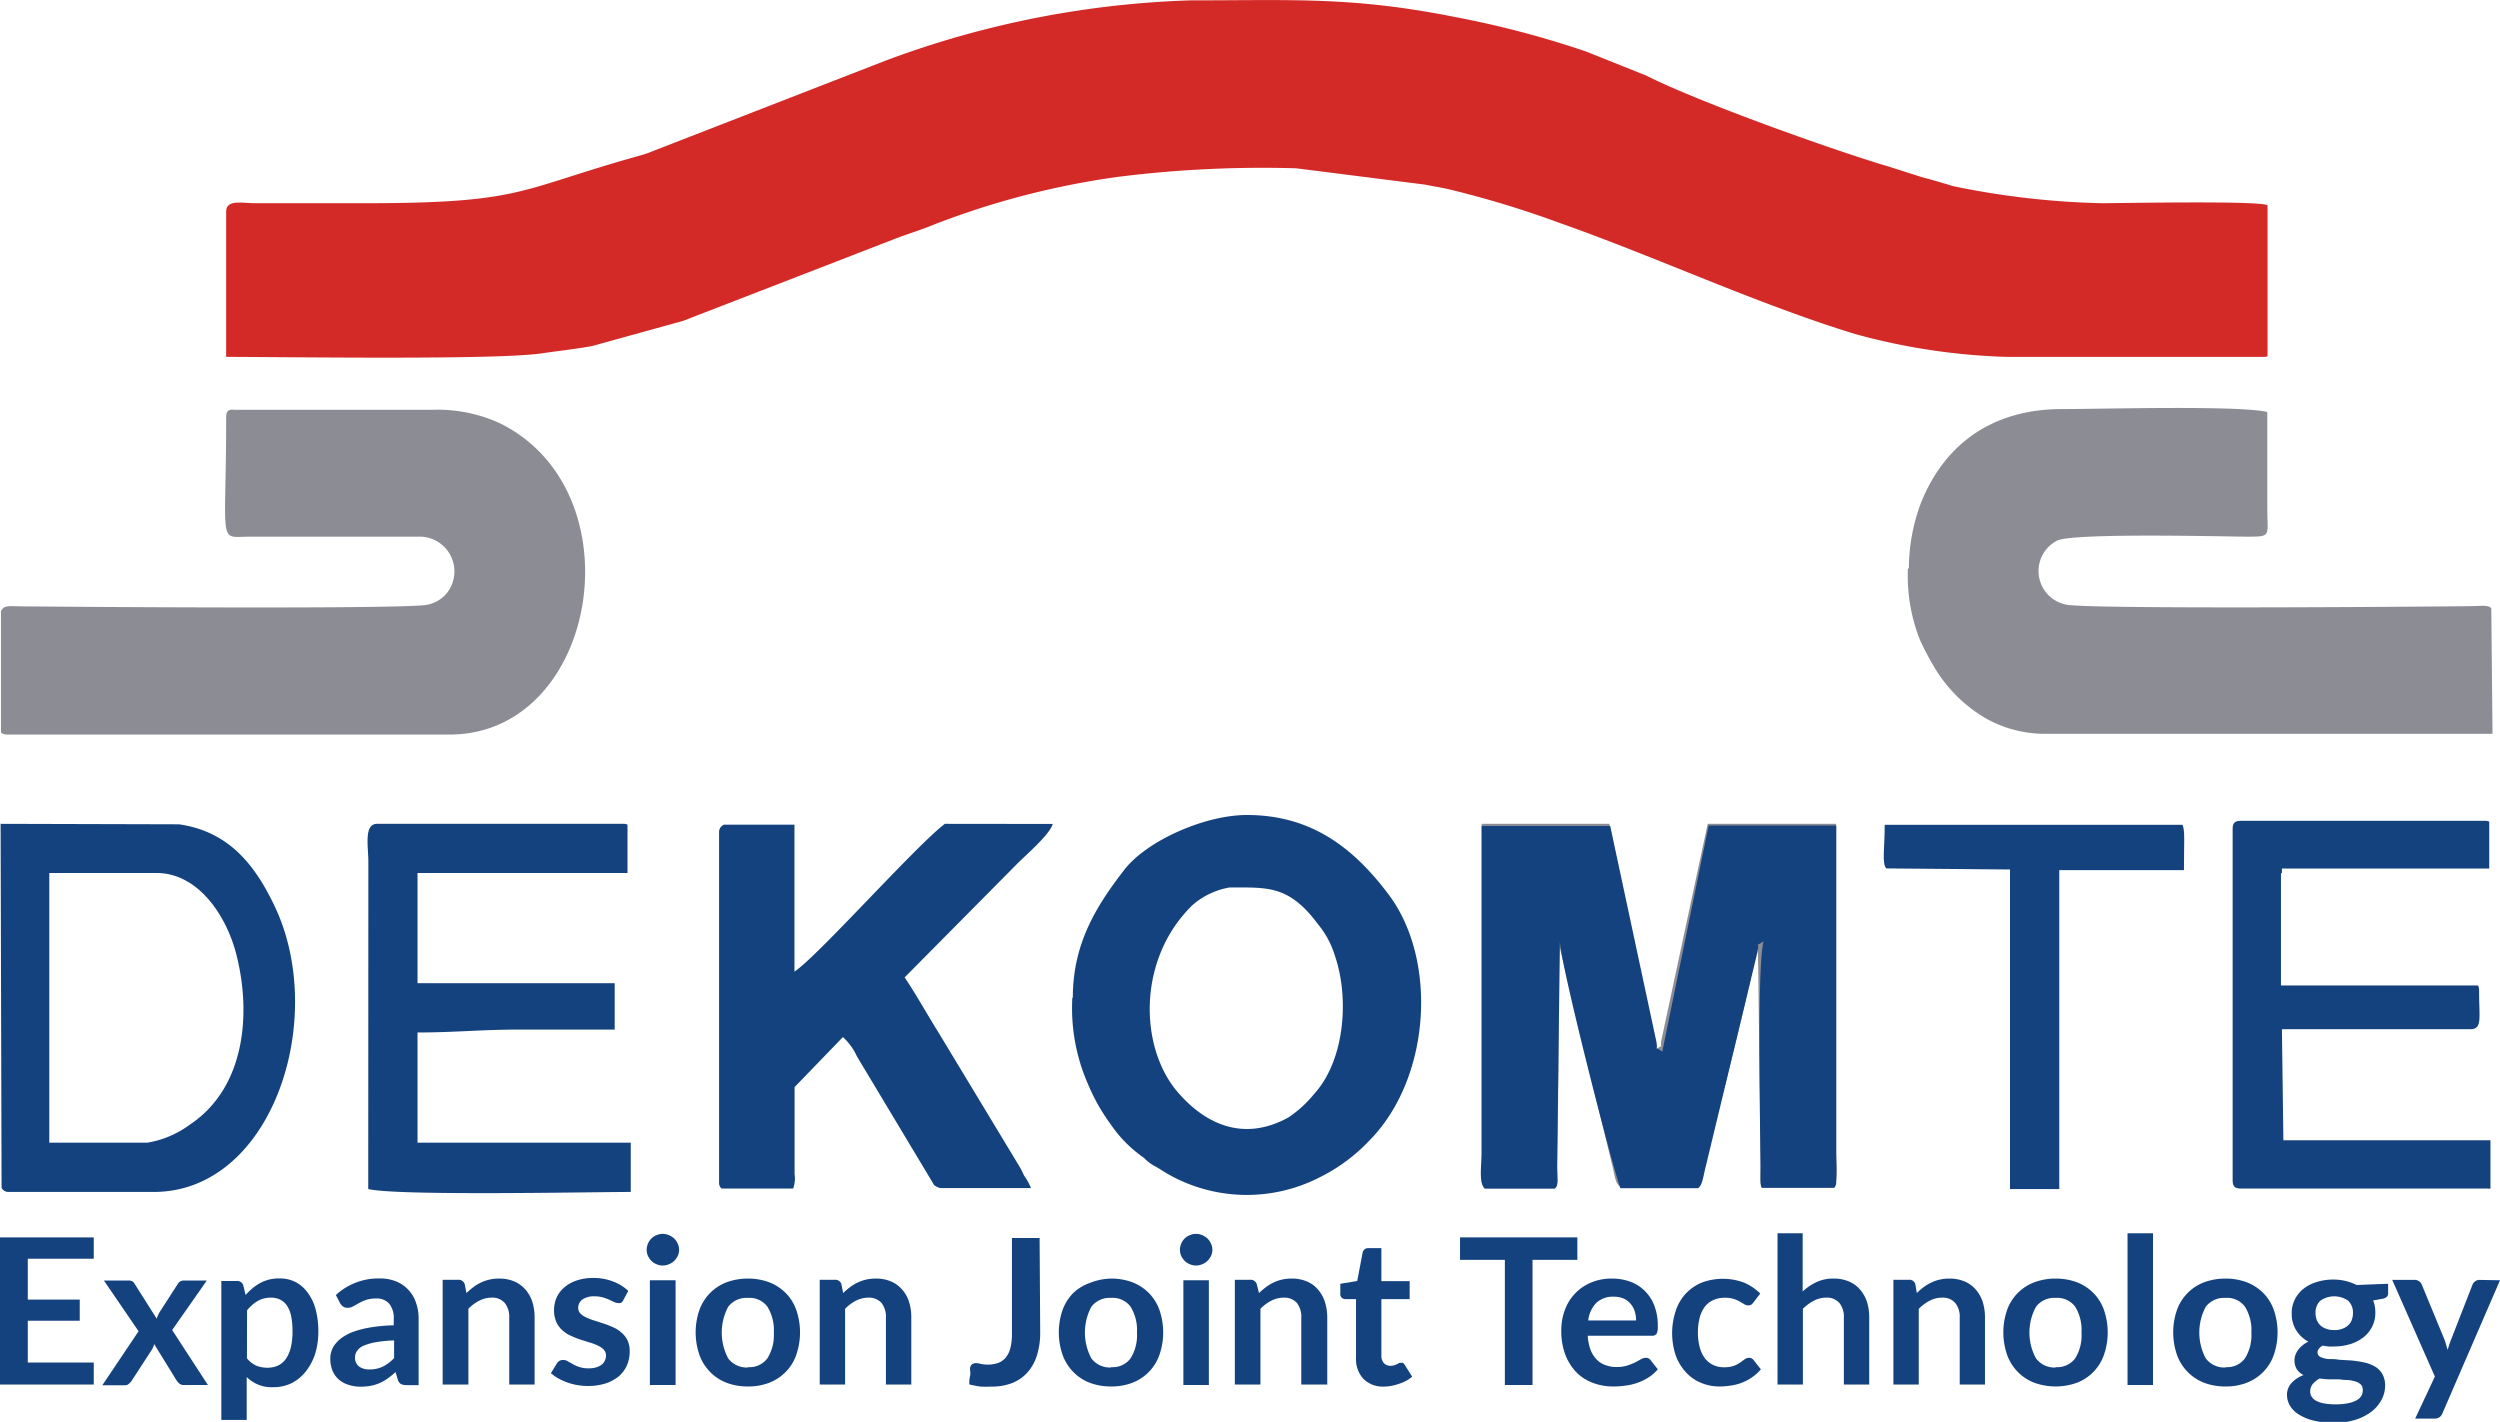 <svg id="Layer_1" data-name="Layer 1" xmlns="http://www.w3.org/2000/svg" viewBox="0 0 206.93 117.69"><defs><style>.cls-1{isolation:isolate;}.cls-2{fill:#14427e;}.cls-3{fill:#d32a28;}.cls-4{fill:#8c8c94;}</style></defs><title>DEKOMTE SVG</title><g class="cls-1"><path class="cls-2" d="M6.09,109v3.38h4.3v1.75H6.09v3.46h5.46v1.82H3.79V107.23h7.76V109Z" transform="translate(-3.79 -4.81)"/><path class="cls-2" d="M21,119.45H19a.57.57,0,0,1-.37-.12,1.18,1.18,0,0,1-.23-.27l-1.85-3a1.71,1.71,0,0,1-.09.27,1.36,1.36,0,0,1-.13.24l-1.63,2.51a1.38,1.38,0,0,1-.23.26.47.47,0,0,1-.34.13H12.26l3-4.47-2.87-4.2h2a.74.74,0,0,1,.34.06.51.51,0,0,1,.2.21l1.83,2.89a2.88,2.88,0,0,1,.26-.57l1.47-2.28a.56.56,0,0,1,.49-.31h1.93l-2.87,4.1Z" transform="translate(-3.79 -4.81)"/><path class="cls-2" d="M24.12,112a4.54,4.54,0,0,1,1.22-1,3.23,3.23,0,0,1,1.6-.37,2.82,2.82,0,0,1,1.3.29,2.9,2.9,0,0,1,1,.86,4.09,4.09,0,0,1,.67,1.39,7.06,7.06,0,0,1,.23,1.88,6.07,6.07,0,0,1-.26,1.8,4.57,4.57,0,0,1-.75,1.44,3.53,3.53,0,0,1-1.19,1,3.43,3.43,0,0,1-1.55.34,2.91,2.91,0,0,1-2.18-.84v3.55h-2.1v-11.5h1.28a.51.51,0,0,1,.54.38Zm.11,5.24a2.08,2.08,0,0,0,.78.61,2.49,2.49,0,0,0,.91.17,2.13,2.13,0,0,0,.86-.17,1.72,1.72,0,0,0,.66-.54,3,3,0,0,0,.41-.92A5.53,5.53,0,0,0,28,115a6,6,0,0,0-.12-1.29,2.47,2.47,0,0,0-.35-.85,1.42,1.42,0,0,0-.56-.48,1.65,1.65,0,0,0-.75-.16,2.18,2.18,0,0,0-1.11.28,3.26,3.26,0,0,0-.87.77Z" transform="translate(-3.79 -4.81)"/><path class="cls-2" d="M31.59,112a5.2,5.2,0,0,1,3.63-1.37,3.49,3.49,0,0,1,1.37.25,2.79,2.79,0,0,1,1,.69,2.82,2.82,0,0,1,.63,1.06,3.9,3.9,0,0,1,.22,1.35v5.48h-1a1,1,0,0,1-.46-.09.61.61,0,0,1-.26-.36l-.19-.63a7,7,0,0,1-.64.52,3.64,3.64,0,0,1-.66.38,3.37,3.37,0,0,1-.72.23,4.57,4.57,0,0,1-.86.08,3.31,3.31,0,0,1-1-.15,2.27,2.27,0,0,1-.81-.44,2,2,0,0,1-.53-.74,2.66,2.66,0,0,1-.18-1,1.81,1.81,0,0,1,.11-.65,1.71,1.71,0,0,1,.36-.62,2.61,2.61,0,0,1,.65-.56,4.06,4.06,0,0,1,1-.46,8.34,8.34,0,0,1,1.36-.31,12.87,12.87,0,0,1,1.77-.15V114a1.89,1.89,0,0,0-.38-1.29,1.36,1.36,0,0,0-1.08-.42,2.49,2.49,0,0,0-.84.12,3.25,3.25,0,0,0-.59.27l-.47.26a.9.9,0,0,1-.46.12.61.61,0,0,1-.38-.11,1,1,0,0,1-.24-.27Zm4.82,3.76a11.28,11.28,0,0,0-1.53.15,4.7,4.7,0,0,0-1,.29,1.24,1.24,0,0,0-.53.42.87.87,0,0,0-.17.51.91.91,0,0,0,.33.79,1.41,1.41,0,0,0,.86.24,2.46,2.46,0,0,0,1.12-.24,3.35,3.35,0,0,0,.92-.7Z" transform="translate(-3.79 -4.81)"/><path class="cls-2" d="M42.4,111.84a5.07,5.07,0,0,1,.56-.48,3,3,0,0,1,.62-.38,3.23,3.23,0,0,1,.7-.25,3.49,3.49,0,0,1,.82-.09,3.2,3.2,0,0,1,1.27.24,2.6,2.6,0,0,1,.92.68,2.89,2.89,0,0,1,.56,1,4.27,4.27,0,0,1,.19,1.33v5.52h-2.1v-5.52a1.83,1.83,0,0,0-.37-1.23,1.36,1.36,0,0,0-1.11-.44,2.26,2.26,0,0,0-1,.25,3.51,3.51,0,0,0-.9.67v6.27H40.43v-8.67h1.29a.52.52,0,0,1,.54.38Z" transform="translate(-3.79 -4.81)"/><path class="cls-2" d="M55.36,112.47a.55.55,0,0,1-.18.19.54.54,0,0,1-.24,0,.79.79,0,0,1-.32-.08l-.41-.19a3.14,3.14,0,0,0-.52-.19,2.4,2.4,0,0,0-.69-.09,1.65,1.65,0,0,0-1,.26.84.84,0,0,0-.35.69.67.67,0,0,0,.18.47,1.55,1.55,0,0,0,.49.33,4.83,4.83,0,0,0,.68.26l.78.25c.26.09.52.19.78.31a2.56,2.56,0,0,1,.68.44,2,2,0,0,1,.49.63,2.06,2.06,0,0,1,.18.9,2.88,2.88,0,0,1-.22,1.15,2.54,2.54,0,0,1-.67.92,3.4,3.4,0,0,1-1.1.6,4.85,4.85,0,0,1-1.5.21,5.06,5.06,0,0,1-1.7-.3,5,5,0,0,1-.74-.34,3.87,3.87,0,0,1-.59-.42l.49-.8a.66.66,0,0,1,.22-.22.61.61,0,0,1,.32-.07.62.62,0,0,1,.37.11l.41.23a2.73,2.73,0,0,0,.54.24,2.44,2.44,0,0,0,.78.11,2.08,2.08,0,0,0,.65-.09,1.52,1.52,0,0,0,.44-.23.81.81,0,0,0,.25-.34.86.86,0,0,0,.09-.39.72.72,0,0,0-.19-.5,1.46,1.46,0,0,0-.48-.33,3.68,3.68,0,0,0-.69-.26l-.79-.25a6.86,6.86,0,0,1-.79-.32,2.52,2.52,0,0,1-.69-.46,2,2,0,0,1-.49-.68,2.42,2.42,0,0,1-.18-1,2.52,2.52,0,0,1,.21-1,2.33,2.33,0,0,1,.63-.84,2.91,2.91,0,0,1,1-.57,4.11,4.11,0,0,1,1.42-.22,4.32,4.32,0,0,1,1.64.3,3.58,3.58,0,0,1,1.24.77Z" transform="translate(-3.79 -4.81)"/><path class="cls-2" d="M60,108.25a1.12,1.12,0,0,1-.11.51,1.46,1.46,0,0,1-.29.41,1.39,1.39,0,0,1-.43.28,1.36,1.36,0,0,1-.53.11,1.26,1.26,0,0,1-.51-.11,1.28,1.28,0,0,1-.43-.28,1.65,1.65,0,0,1-.28-.41,1.26,1.26,0,0,1,0-1,1.24,1.24,0,0,1,.71-.71,1.26,1.26,0,0,1,.51-.11,1.36,1.36,0,0,1,.53.11,1.6,1.6,0,0,1,.43.28,1.3,1.3,0,0,1,.29.43A1.13,1.13,0,0,1,60,108.25Zm-.29,2.53v8.67H57.58v-8.67Z" transform="translate(-3.79 -4.81)"/><path class="cls-2" d="M65.7,110.64a5,5,0,0,1,1.77.31,4,4,0,0,1,1.36.89,3.78,3.78,0,0,1,.87,1.4,5.71,5.71,0,0,1,0,3.71,3.74,3.74,0,0,1-.87,1.41,3.85,3.85,0,0,1-1.36.9,4.77,4.77,0,0,1-1.77.31,4.86,4.86,0,0,1-1.78-.31,3.76,3.76,0,0,1-1.36-.9,3.89,3.89,0,0,1-.88-1.41,5.71,5.71,0,0,1,0-3.71,3.93,3.93,0,0,1,.88-1.4,3.87,3.87,0,0,1,1.36-.89A5.08,5.08,0,0,1,65.7,110.64Zm0,7.33a1.83,1.83,0,0,0,1.61-.73,3.6,3.6,0,0,0,.53-2.13,3.67,3.67,0,0,0-.53-2.14,1.83,1.83,0,0,0-1.61-.73,1.9,1.9,0,0,0-1.64.74,4.55,4.55,0,0,0,0,4.26A1.92,1.92,0,0,0,65.7,118Z" transform="translate(-3.79 -4.81)"/><path class="cls-2" d="M73.58,111.84a5.07,5.07,0,0,1,.56-.48,3,3,0,0,1,.62-.38,3.23,3.23,0,0,1,.7-.25,3.49,3.49,0,0,1,.82-.09,3.16,3.16,0,0,1,1.27.24,2.51,2.51,0,0,1,.92.68,2.74,2.74,0,0,1,.56,1,4.27,4.27,0,0,1,.19,1.33v5.52h-2.1v-5.52a1.88,1.88,0,0,0-.36-1.23,1.4,1.4,0,0,0-1.12-.44,2.26,2.26,0,0,0-1,.25,3.51,3.51,0,0,0-.9.67v6.27h-2.1v-8.67H72.9a.52.52,0,0,1,.54.38Z" transform="translate(-3.79 -4.81)"/><path class="cls-2" d="M89.89,115.1a6.28,6.28,0,0,1-.26,1.86,3.83,3.83,0,0,1-.76,1.41,3.38,3.38,0,0,1-1.26.9,4.57,4.57,0,0,1-1.76.31,9.08,9.08,0,0,1-.91,0,8.74,8.74,0,0,1-.92-.18c0-.22,0-.45.06-.67s0-.45,0-.68a.54.54,0,0,1,.15-.3.55.55,0,0,1,.36-.11,1.69,1.69,0,0,1,.38.06,2.38,2.38,0,0,0,.59.06,2.54,2.54,0,0,0,.86-.14,1.46,1.46,0,0,0,.62-.45,1.88,1.88,0,0,0,.38-.79,4.42,4.42,0,0,0,.13-1.18v-7.92h2.29Z" transform="translate(-3.79 -4.81)"/><path class="cls-2" d="M95.76,110.64a5,5,0,0,1,1.77.31,4,4,0,0,1,1.36.89,3.91,3.91,0,0,1,.87,1.4,5.71,5.71,0,0,1,0,3.71,3.82,3.82,0,0,1-2.23,2.31,4.77,4.77,0,0,1-1.77.31,4.82,4.82,0,0,1-1.78-.31,3.76,3.76,0,0,1-1.36-.9,3.89,3.89,0,0,1-.88-1.41,5.71,5.71,0,0,1,0-3.71,3.93,3.93,0,0,1,.88-1.4A3.87,3.87,0,0,1,94,111,5,5,0,0,1,95.76,110.64Zm0,7.33a1.83,1.83,0,0,0,1.61-.73,3.6,3.6,0,0,0,.53-2.13,3.67,3.67,0,0,0-.53-2.14,1.83,1.83,0,0,0-1.61-.73,1.9,1.9,0,0,0-1.64.74,4.55,4.55,0,0,0,0,4.26A1.92,1.92,0,0,0,95.76,118Z" transform="translate(-3.79 -4.81)"/><path class="cls-2" d="M104.14,108.25a1.12,1.12,0,0,1-.11.51,1.46,1.46,0,0,1-.29.41,1.39,1.39,0,0,1-.43.28,1.36,1.36,0,0,1-.53.11,1.26,1.26,0,0,1-.51-.11,1.28,1.28,0,0,1-.43-.28,1.65,1.65,0,0,1-.28-.41,1.26,1.26,0,0,1,0-1,1.24,1.24,0,0,1,.71-.71,1.26,1.26,0,0,1,.51-.11,1.36,1.36,0,0,1,.53.11,1.6,1.6,0,0,1,.43.28,1.3,1.3,0,0,1,.29.43A1.13,1.13,0,0,1,104.14,108.25Zm-.29,2.53v8.67h-2.11v-8.67Z" transform="translate(-3.79 -4.81)"/><path class="cls-2" d="M108,111.84a6.2,6.2,0,0,1,.56-.48,3.33,3.33,0,0,1,.62-.38,3.23,3.23,0,0,1,.7-.25,3.55,3.55,0,0,1,.82-.09,3.16,3.16,0,0,1,1.27.24,2.43,2.43,0,0,1,.92.68,2.74,2.74,0,0,1,.56,1,4.27,4.27,0,0,1,.2,1.33v5.52H111.5v-5.52a1.88,1.88,0,0,0-.36-1.23,1.4,1.4,0,0,0-1.12-.44,2.26,2.26,0,0,0-1,.25,3.51,3.51,0,0,0-.9.67v6.27H106v-8.67h1.28a.52.52,0,0,1,.54.38Z" transform="translate(-3.79 -4.81)"/><path class="cls-2" d="M118.39,119.58a2.3,2.3,0,0,1-1.75-.64,2.42,2.42,0,0,1-.61-1.76v-4.84h-.89a.44.44,0,0,1-.29-.11.42.42,0,0,1-.12-.33v-.83l1.4-.23.45-2.36a.46.46,0,0,1,.16-.26.49.49,0,0,1,.3-.1h1.09v2.73h2.34v1.49h-2.34V117a.93.93,0,0,0,.2.63.72.72,0,0,0,.55.23,1,1,0,0,0,.33-.05l.23-.09.18-.1a.3.3,0,0,1,.15,0,.25.25,0,0,1,.15,0,.92.92,0,0,1,.13.14l.63,1a3.12,3.12,0,0,1-1.06.58A3.91,3.91,0,0,1,118.39,119.58Z" transform="translate(-3.79 -4.81)"/><path class="cls-2" d="M134.35,109.09h-3.71v10.36h-2.29V109.09h-3.71v-1.86h9.71Z" transform="translate(-3.79 -4.81)"/><path class="cls-2" d="M135.21,115.37a4.18,4.18,0,0,0,.23,1.16,2.37,2.37,0,0,0,.5.8,1.81,1.81,0,0,0,.73.47,2.52,2.52,0,0,0,.93.16,2.88,2.88,0,0,0,.88-.12,5.86,5.86,0,0,0,.65-.26l.48-.26a.8.8,0,0,1,.4-.12.45.45,0,0,1,.4.19l.6.76a3.35,3.35,0,0,1-.78.68,4.23,4.23,0,0,1-.91.44,4.48,4.48,0,0,1-1,.23,6.26,6.26,0,0,1-1,.07,4.66,4.66,0,0,1-1.69-.3,3.8,3.8,0,0,1-1.37-.88,4.47,4.47,0,0,1-.91-1.46,5.59,5.59,0,0,1-.33-2,4.8,4.8,0,0,1,.29-1.67,3.89,3.89,0,0,1,2.15-2.28,4.32,4.32,0,0,1,1.76-.34,4.37,4.37,0,0,1,1.52.26,3.26,3.26,0,0,1,1.2.77,3.39,3.39,0,0,1,.79,1.23,4.61,4.61,0,0,1,.28,1.67,1.33,1.33,0,0,1-.1.64.42.42,0,0,1-.39.16Zm4-1.26a2.37,2.37,0,0,0-.11-.76,1.77,1.77,0,0,0-.35-.63,1.6,1.6,0,0,0-.58-.43,2.07,2.07,0,0,0-.82-.15,2,2,0,0,0-1.43.51,2.49,2.49,0,0,0-.67,1.46Z" transform="translate(-3.79 -4.81)"/><path class="cls-2" d="M148.93,112.61a1.11,1.11,0,0,1-.18.19.48.48,0,0,1-.26.06.59.59,0,0,1-.31-.09l-.37-.22a2.44,2.44,0,0,0-.51-.22,2.12,2.12,0,0,0-.72-.1,2.24,2.24,0,0,0-1,.2,1.84,1.84,0,0,0-.7.57,2.66,2.66,0,0,0-.41.9,4.8,4.8,0,0,0-.14,1.19,4.63,4.63,0,0,0,.15,1.24,2.65,2.65,0,0,0,.43.91,1.88,1.88,0,0,0,.68.55,2,2,0,0,0,.9.19,2.33,2.33,0,0,0,.82-.12,2.52,2.52,0,0,0,.52-.27l.37-.27a.57.57,0,0,1,.35-.12.44.44,0,0,1,.39.19l.6.76a3.47,3.47,0,0,1-.76.68,3.75,3.75,0,0,1-.84.44,4.19,4.19,0,0,1-.91.23,5.62,5.62,0,0,1-.92.07,3.85,3.85,0,0,1-1.52-.3,3.52,3.52,0,0,1-1.25-.87,4.12,4.12,0,0,1-.85-1.41,5.86,5.86,0,0,1,0-3.67,3.94,3.94,0,0,1,.81-1.41,3.88,3.88,0,0,1,1.33-.93,5,5,0,0,1,3.53,0,4.35,4.35,0,0,1,1.33.9Z" transform="translate(-3.79 -4.81)"/><path class="cls-2" d="M153,111.71a4.27,4.27,0,0,1,1.13-.77,3.2,3.2,0,0,1,1.43-.3,3.16,3.16,0,0,1,1.27.24,2.55,2.55,0,0,1,.93.68,3.05,3.05,0,0,1,.56,1,4.27,4.27,0,0,1,.19,1.33v5.52h-2.1v-5.52a1.83,1.83,0,0,0-.37-1.23,1.36,1.36,0,0,0-1.11-.44,2.2,2.2,0,0,0-1,.25,3.74,3.74,0,0,0-.91.67v6.27h-2.1V106.89H153Z" transform="translate(-3.79 -4.81)"/><path class="cls-2" d="M162.45,111.84a5,5,0,0,1,.55-.48,3.4,3.4,0,0,1,.63-.38,3.05,3.05,0,0,1,.7-.25,3.47,3.47,0,0,1,.81-.09,3.16,3.16,0,0,1,1.27.24,2.55,2.55,0,0,1,.93.68,3.05,3.05,0,0,1,.56,1,4.27,4.27,0,0,1,.19,1.33v5.52H166v-5.52a1.83,1.83,0,0,0-.37-1.23,1.36,1.36,0,0,0-1.11-.44,2.2,2.2,0,0,0-1,.25,3.74,3.74,0,0,0-.91.67v6.27h-2.1v-8.67h1.29a.5.5,0,0,1,.53.38Z" transform="translate(-3.79 -4.81)"/><path class="cls-2" d="M173.94,110.64a5,5,0,0,1,1.77.31,3.87,3.87,0,0,1,1.36.89,3.78,3.78,0,0,1,.87,1.4,5.71,5.71,0,0,1,0,3.71,3.82,3.82,0,0,1-2.23,2.31,5.21,5.21,0,0,1-3.54,0,3.8,3.8,0,0,1-1.37-.9,3.89,3.89,0,0,1-.88-1.41,5.71,5.71,0,0,1,0-3.71,3.82,3.82,0,0,1,2.25-2.29A5,5,0,0,1,173.94,110.64Zm0,7.33a1.85,1.85,0,0,0,1.62-.73,3.6,3.6,0,0,0,.52-2.13,3.68,3.68,0,0,0-.52-2.14,1.85,1.85,0,0,0-1.62-.73,1.88,1.88,0,0,0-1.63.74,4.47,4.47,0,0,0,0,4.26A1.9,1.9,0,0,0,173.94,118Z" transform="translate(-3.79 -4.81)"/><path class="cls-2" d="M182,106.89v12.56h-2.11V106.89Z" transform="translate(-3.79 -4.81)"/><path class="cls-2" d="M188,110.64a5,5,0,0,1,1.77.31,4,4,0,0,1,1.36.89,3.78,3.78,0,0,1,.87,1.4,5.71,5.71,0,0,1,0,3.71,3.74,3.74,0,0,1-.87,1.41,3.85,3.85,0,0,1-1.36.9,4.77,4.77,0,0,1-1.77.31,4.86,4.86,0,0,1-1.78-.31,3.87,3.87,0,0,1-2.24-2.31,5.71,5.71,0,0,1,0-3.71,3.84,3.84,0,0,1,2.24-2.29A5.08,5.08,0,0,1,188,110.64Zm0,7.33a1.82,1.82,0,0,0,1.61-.73,3.6,3.6,0,0,0,.53-2.13,3.67,3.67,0,0,0-.53-2.14,1.82,1.82,0,0,0-1.61-.73,1.9,1.9,0,0,0-1.64.74,4.55,4.55,0,0,0,0,4.26A1.92,1.92,0,0,0,188,118Z" transform="translate(-3.79 -4.81)"/><path class="cls-2" d="M201.46,111.07v.78c0,.25-.15.4-.45.46l-.79.14a2.63,2.63,0,0,1,.18,1,2.45,2.45,0,0,1-.26,1.16,2.58,2.58,0,0,1-.72.89,3.45,3.45,0,0,1-1.08.56,4.54,4.54,0,0,1-1.35.2,3.91,3.91,0,0,1-.49,0l-.47-.07c-.27.17-.41.35-.41.55a.41.41,0,0,0,.24.39,2,2,0,0,0,.64.17c.27,0,.58,0,.92.06l1,.06a8.85,8.85,0,0,1,1,.15,3.17,3.17,0,0,1,.91.33,1.73,1.73,0,0,1,.64.62,1.91,1.91,0,0,1,.24,1,2.38,2.38,0,0,1-.28,1.12,3,3,0,0,1-.83,1,4.32,4.32,0,0,1-1.32.68,5.86,5.86,0,0,1-1.79.26,7.17,7.17,0,0,1-1.72-.19,4.19,4.19,0,0,1-1.22-.51,2.17,2.17,0,0,1-.72-.73,1.72,1.72,0,0,1-.24-.86,1.44,1.44,0,0,1,.37-1,2.5,2.5,0,0,1,1-.66,1.48,1.48,0,0,1-.55-.47,1.41,1.41,0,0,1-.2-.78,1.16,1.16,0,0,1,.07-.4,2,2,0,0,1,.21-.41,2.12,2.12,0,0,1,.36-.38,2.41,2.41,0,0,1,.5-.33,2.74,2.74,0,0,1-1-.94,2.56,2.56,0,0,1-.37-1.39,2.45,2.45,0,0,1,.26-1.16,2.58,2.58,0,0,1,.72-.89,3.36,3.36,0,0,1,1.1-.56,4.65,4.65,0,0,1,1.38-.2,4.38,4.38,0,0,1,1,.12,4.26,4.26,0,0,1,.91.33Zm-2.1,8.76a.59.59,0,0,0-.15-.41,1,1,0,0,0-.42-.25,3.09,3.09,0,0,0-.61-.13q-.36,0-.75-.06l-.82,0a7.35,7.35,0,0,1-.82-.07,2,2,0,0,0-.57.46.94.94,0,0,0-.21.61.78.78,0,0,0,.11.42,1,1,0,0,0,.37.35,2.24,2.24,0,0,0,.65.22,5.38,5.38,0,0,0,1,.08,4.91,4.91,0,0,0,1-.09,2.59,2.59,0,0,0,.7-.24,1.08,1.08,0,0,0,.41-.38A.94.94,0,0,0,199.36,119.83ZM197,114.9a1.76,1.76,0,0,0,.68-.11,1.29,1.29,0,0,0,.48-.29,1.09,1.09,0,0,0,.29-.44,1.57,1.57,0,0,0,.1-.58,1.35,1.35,0,0,0-.39-1,2,2,0,0,0-2.32,0,1.35,1.35,0,0,0-.39,1,1.56,1.56,0,0,0,.1.57,1.2,1.2,0,0,0,.29.45,1.29,1.29,0,0,0,.48.29A1.8,1.8,0,0,0,197,114.9Z" transform="translate(-3.79 -4.81)"/><path class="cls-2" d="M210.72,110.78l-4.76,11a.71.71,0,0,1-.24.33.72.72,0,0,1-.46.12H203.7l1.63-3.48-3.53-8h1.85a.56.56,0,0,1,.38.12.58.58,0,0,1,.21.26l1.86,4.5a3.53,3.53,0,0,1,.15.46c.05.15.09.3.13.46l.15-.47c.05-.15.11-.31.17-.46l1.75-4.49a.6.6,0,0,1,.23-.27.54.54,0,0,1,.35-.11Z" transform="translate(-3.79 -4.81)"/></g><path class="cls-3" d="M22.51,22.35v12c4.86,0,22.29.27,26.11-.29,1.25-.19,3-.38,4.19-.61l7.52-2.08,17.3-6.7c1.24-.49,2.28-.78,3.51-1.29A67.54,67.54,0,0,1,96.4,19.44a95.77,95.77,0,0,1,14.68-.7l10.65,1.35c.82.17,1.22.21,2,.39a83,83,0,0,1,9.2,2.8c7.77,2.73,16.44,6.75,24.42,9.18a52.93,52.93,0,0,0,12.51,1.89h21.36a.53.53,0,0,0,.26-.06l0-12.48c-.42-.41-12.1-.18-13.74-.18a67.46,67.46,0,0,1-12.27-1.41c-.9-.27-1.74-.52-2.61-.75l-2.73-.87c-4.59-1.35-15.71-5.33-20.07-7.53l-5-2a79.65,79.65,0,0,0-10.83-2.85c-8.5-1.7-13.38-1.38-21.9-1.38a78.88,78.88,0,0,0-25.27,5l-19.7,7.66c-.55.18-.61.18-1.11.33C46.65,20.54,47,21.63,34,21.63H24.91c-1.11,0-2.4-.34-2.4.72Z" transform="translate(-3.79 -4.81)"/><path class="cls-4" d="M22.51,39.39c0,10.69-.72,9.87,1.92,9.84H38.59a2.88,2.88,0,0,1,2.22,4.63,2.75,2.75,0,0,1-1.64,1c-1.37.38-28.6.19-33.46.14-1.09,0-1.61-.16-1.84.42l0,10c.1.14.29.19.6.19H41c12.29,0,15.66-20.11,4.16-25.77a12.35,12.35,0,0,0-5.6-1.11H23.23C22.68,38.67,22.51,38.84,22.51,39.39Z" transform="translate(-3.79 -4.81)"/><path class="cls-4" d="M161.71,51.87a14.46,14.46,0,0,0,1,5.91,20.3,20.3,0,0,0,1,1.93,12,12,0,0,0,4.52,4.6A10,10,0,0,0,173,65.55H210.1L210,55.15c-.28-.28-.85-.18-1.49-.17-4.88.06-32.32.26-33.72-.13a2.83,2.83,0,0,1-.75-5.28c1.16-.65,13-.37,15.5-.34,2.27,0,1.94.06,1.92-2.16v-.73h0q0-3.72,0-7.43c-2.41-.56-13.73-.24-17-.24-5.58,0-9.66,2.74-11.67,7.77a15.57,15.57,0,0,0-1,5.43Z" transform="translate(-3.79 -4.81)"/><path class="cls-4" d="M145.14,73l-3.8,17.75c-.24,1.12.31.33-.51.93L137,73H126.43v29.52a.66.66,0,0,0,.17.47l6,0a1.07,1.07,0,0,0,.09-.49c0-3.61.34-17.45-.24-19.92.82.6.27-.19.51.93l4.24,17.6c.27,1.06.27,1.61.66,1.89l6.43,0c.78-2.17,5-18.72,5-20.44l.24,18.48c0,1.16-.17,1.72.19,2l5.79,0c.53-.49.26-2,.26-3V73Z" transform="translate(-3.79 -4.81)"/><path class="cls-2" d="M69.55,85.23V73.07l-5.83,0a.65.65,0,0,0-.41.62v29a.61.61,0,0,0,.21.5l5.92,0a2.41,2.41,0,0,0,.12-1.19c0-2.4,0-4.81,0-7.21l4-4.14a4.92,4.92,0,0,1,1.16,1.6l6.39,10.65a1.42,1.42,0,0,0,.51.25l7.51,0a5.29,5.29,0,0,0-.55-1c-.15-.27-.19-.41-.32-.64L81.5,90.32c-1-1.6-1.82-3.1-2.83-4.61L88,76.29c.74-.74,2.67-2.39,2.93-3.28L82,73C79.63,74.78,71.44,84,69.55,85.23Z" transform="translate(-3.79 -4.81)"/><path class="cls-2" d="M105.55,78.27c3.12,0,4.91-.21,7.3,3a7.53,7.53,0,0,1,1.43,2.64c1.21,3.52.82,8.66-1.71,11.44a9.64,9.64,0,0,1-2.13,1.95c-3.62,2-6.79.66-9.15-2.07-3.19-3.68-3.4-11,1.19-15.49A6.28,6.28,0,0,1,105.55,78.27Zm-13,9.12a15.63,15.63,0,0,0,1.28,7.12,16.15,16.15,0,0,0,1.9,3.37,10.61,10.61,0,0,0,2.75,2.77,3.69,3.69,0,0,0,1,.74c.55.32.67.43,1.2.72a13.2,13.2,0,0,0,12.32.16,14.46,14.46,0,0,0,4.14-3.06c5.05-5.1,5.71-14.92,1.56-20.4-2.85-3.77-6.32-6.54-11.7-6.54-3.53,0-8.29,2.15-10.13,4.51C94.44,79.91,92.59,83,92.59,87.39Z" transform="translate(-3.79 -4.81)"/><path class="cls-2" d="M16,99.39H7.87V77.07h8.88c3.42,0,5.79,3.49,6.62,6.81,1.21,4.81.74,10.93-3.84,14A8.2,8.2,0,0,1,16,99.39ZM4.51,103.47h12c9.83,0,14.46-14.36,10-23.68-1.64-3.44-3.8-6.15-7.89-6.75L3.84,73l.08,30.13A.63.63,0,0,0,4.51,103.47Z" transform="translate(-3.79 -4.81)"/><path class="cls-2" d="M188.59,73.47v29c0,.55.17.72.72.72h20.4a.54.54,0,0,0,.22,0l0-4H192.79L192.67,90h15.6c1,0,.72-.92.72-3.12a1.3,1.3,0,0,0-.08-.5H192.59V77.08h.08v-.25h0V76.7h17.16V72.82a.82.82,0,0,0-.37-.07H189.31c-.55,0-.72.17-.72.72Z" transform="translate(-3.79 -4.81)"/><path class="cls-2" d="M34.27,103.23c2.45.57,17.79.25,21.73.24l0-4.08H38.35V90.27c3.08,0,5.29-.24,8.4-.24h7.92V86.19H38.35V77.07H55.73v-4a.71.71,0,0,0-.34-.07H35c-1.11,0-.72,1.91-.72,3.12Z" transform="translate(-3.79 -4.81)"/><path class="cls-2" d="M159.79,73.08c0,2.06-.24,3.1.12,3.61l10.25.09V89.52h0v13.71h4.08V76.83h10.32c0-2.24.1-3.28-.12-3.75Z" transform="translate(-3.79 -4.81)"/><path class="cls-2" d="M137.07,73.18l3.8,17.75c.24,1.12-.31.33.51.93l3.84-18.72h10.56v29.52a.66.66,0,0,1-.17.47l-6,0a1,1,0,0,1-.09-.49c0-3.61-.34-17.45.24-19.92-.82.6-.27-.19-.51.93L145,101.27c-.27,1.06-.28,1.61-.66,1.89l-6.43,0c-.78-2.17-5-18.72-5-20.44l-.24,18.48c0,1.16.17,1.72-.19,2l-5.79,0c-.53-.49-.26-2-.26-3V73.18Z" transform="translate(-3.79 -4.81)"/></svg>